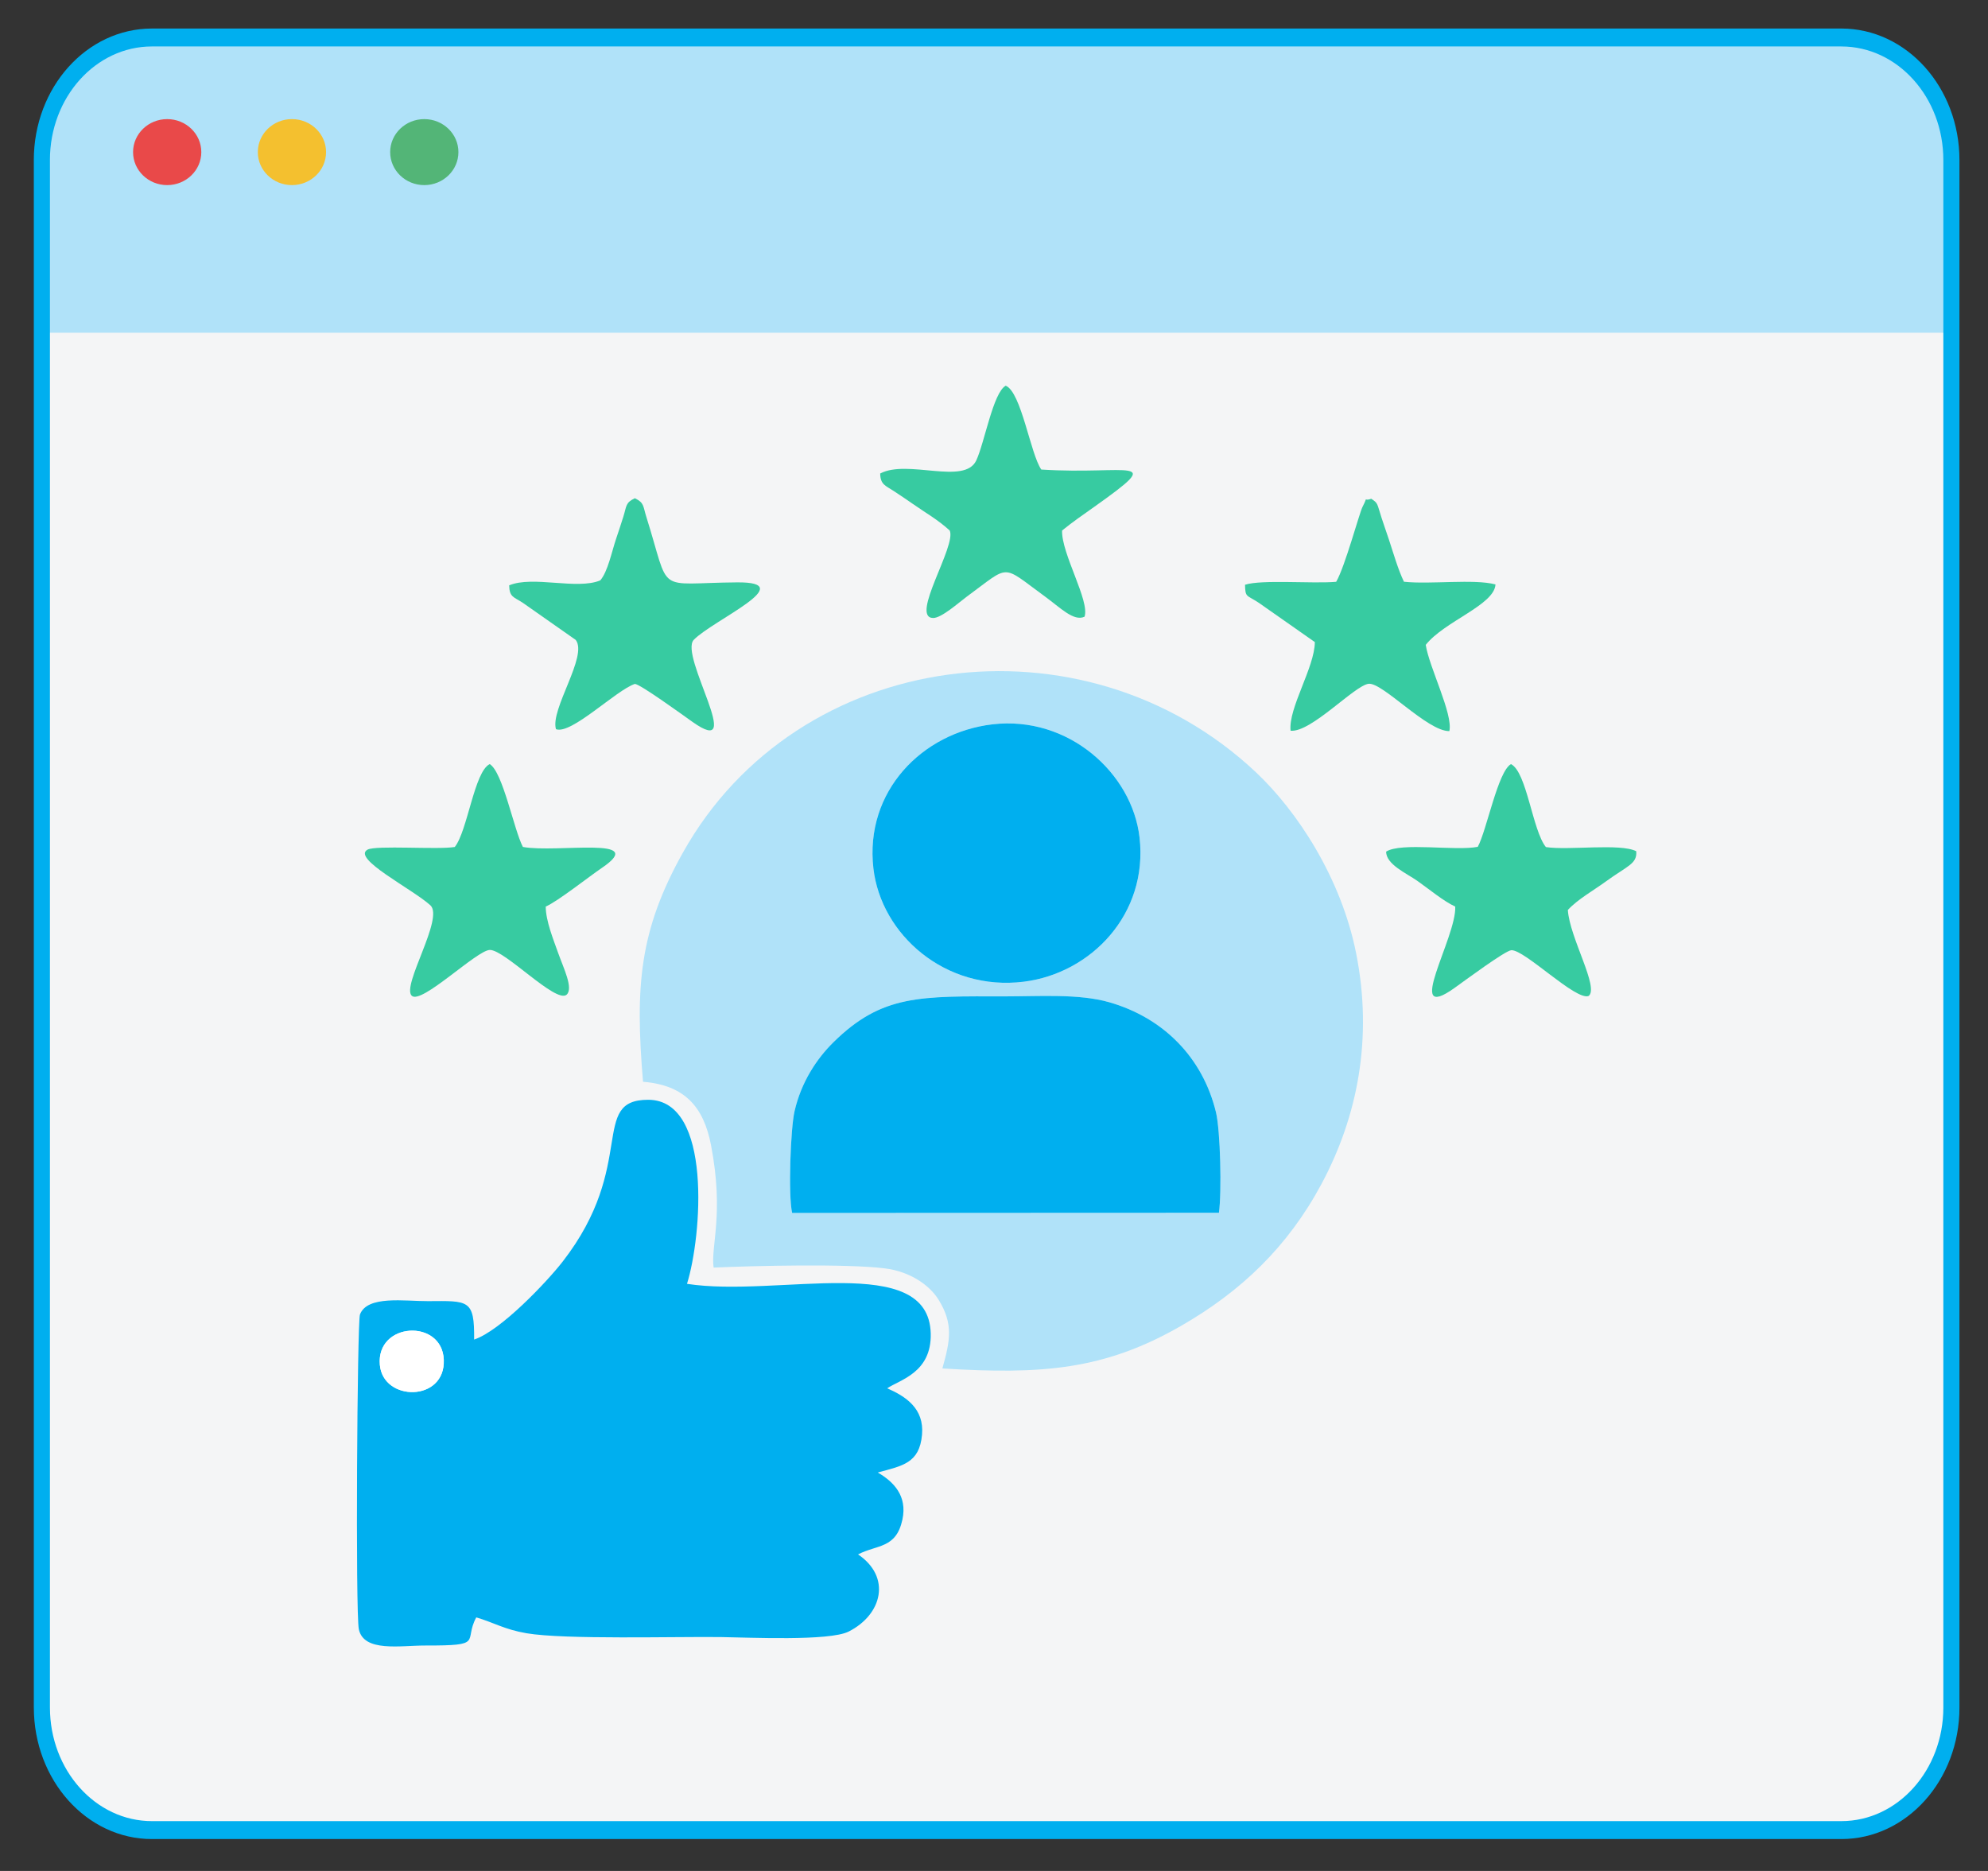 <?xml version="1.0" encoding="UTF-8"?>
<!DOCTYPE svg PUBLIC "-//W3C//DTD SVG 1.1//EN" "http://www.w3.org/Graphics/SVG/1.1/DTD/svg11.dtd">
<!-- Creator: CorelDRAW 2019 (64-Bit) -->
<svg xmlns="http://www.w3.org/2000/svg" xml:space="preserve" width="8.5in" height="8in" version="1.1" style="shape-rendering:geometricPrecision; text-rendering:geometricPrecision; image-rendering:optimizeQuality; fill-rule:evenodd; clip-rule:evenodd"
viewBox="0 0 8500 8000"
 xmlns:xlink="http://www.w3.org/1999/xlink"
 xmlns:xodm="http://www.corel.com/coreldraw/odm/2003">
 <rect x="0" y="0" width="8500" height="8000" fill="#333333" stroke="none"/>
 <defs>
  <style type="text/css">
   <![CDATA[
    .str0 {stroke:black;stroke-width:3;stroke-miterlimit:2.613}
    .fil0 {fill:none}
    .fil3 {fill:none;fill-rule:nonzero}
    .fil9 {fill:#00AFEF}
    .fil10 {fill:#37CBA1}
    .fil8 {fill:#B0E2F9}
    .fil11 {fill:white}
    .fil4 {fill:#00AFEF;fill-rule:nonzero}
    .fil7 {fill:#53B577;fill-rule:nonzero}
    .fil2 {fill:#B0E2F9;fill-rule:nonzero}
    .fil5 {fill:#E94949;fill-rule:nonzero}
    .fil6 {fill:#F4C02F;fill-rule:nonzero}
    .fil1 {fill:#F4F5F6;fill-rule:nonzero}
   ]]>
  </style>
   <clipPath id="id0">
    <path d="M-37226.31 -3308.85l32800.01 0 0 -21485.48 -32800.01 0 0 21485.48z"/>
   </clipPath>
   <clipPath id="id1">
    <path d="M-37226.31 -3308.85l32800.01 0 0 -21485.48 -32800.01 0 0 21485.48z"/>
   </clipPath>
    <clipPath id="id2" style="clip-rule:nonzero">
     <path d="M7872.89 7825.23l-7223.17 0c-259.93,0 -470.64,-234.75 -470.64,-524.29l0 -6616.4c0,-289.54 210.71,-524.28 470.64,-524.28l7223.17 0c259.9,0 470.6,234.73 470.6,524.28l0 6616.4c0,289.52 -210.7,524.29 -470.6,524.29z"/>
    </clipPath>
 </defs>
 <g id="Layer_x0020_1">
  <g>
  </g>
  <g style="clip-path:url(#id0)">
   <g>
   </g>
  </g>
  <polygon class="fil0" points="-37226.31,-3308.85 -4426.3,-3308.85 -4426.3,-24794.33 -37226.31,-24794.33 "/>
  <g style="clip-path:url(#id1)">
   <path id="1" class="fil0 str0" d="M-37226.31 -24794.33l32800.01 21485.48m0 -21485.48l-32800.01 21485.48"/>
  </g>
  <g>
   <path class="fil1" d="M7872.89 7825.23l-7223.17 0c-259.93,0 -470.64,-234.75 -470.64,-524.29l0 -6616.4c0,-289.54 210.71,-524.28 470.64,-524.28l7223.17 0c259.9,0 470.6,234.73 470.6,524.28l0 6616.4c0,289.52 -210.7,524.29 -470.6,524.29z"/>
   <g>
   </g>
   <g style="clip-path:url(#id2)">
    <g>
     <path id="_1" class="fil2" d="M8479.87 1422.67l-8276.45 0 0 -757.56c0,-293.52 213.61,-531.47 477.1,-531.47l7322.3 0c263.47,0 477.06,237.95 477.06,531.47l0 757.56 -0.01 0z"/>
    </g>
   </g>
   <path class="fil3" d="M7872.89 7825.23l-7223.17 0c-259.93,0 -470.64,-234.75 -470.64,-524.29l0 -6616.4c0,-289.54 210.71,-524.28 470.64,-524.28l7223.17 0c259.9,0 470.6,234.73 470.6,524.28l0 6616.4c0,289.52 -210.7,524.29 -470.6,524.29z"/>
   <g>
    <path class="fil4" d="M649.71 7786.87l7223.17 0 0 76.7 -7223.17 0 0 0 0 -76.7zm-505.07 -485.93l68.86 0 0 0 0.57 25.04 1.69 24.69 2.77 24.33 3.83 23.92 4.87 23.49 5.88 23.05 6.85 22.56 7.81 22.06 8.73 21.52 9.64 20.96 10.5 20.35 11.35 19.72 12.16 19.06 12.96 18.37 13.72 17.63 14.45 16.89 15.16 16.11 15.84 15.27 16.48 14.43 17.11 13.56 17.7 12.63 18.26 11.7 18.8 10.72 19.31 9.73 19.8 8.7 20.26 7.64 20.69 6.55 21.1 5.43 21.48 4.28 21.82 3.09 22.17 1.87 22.48 0.63 0 76.7 -25.96 -0.73 -25.65 -2.17 -25.28 -3.57 -24.88 -4.95 -24.44 -6.28 -23.98 -7.59 -23.48 -8.85 -22.96 -10.08 -22.38 -11.27 -21.78 -12.43 -21.15 -13.56 -20.49 -14.64 -19.8 -15.69 -19.08 -16.7 -18.31 -17.68 -17.54 -18.63 -16.72 -19.53 -15.87 -20.41 -14.99 -21.25 -14.07 -22.06 -13.14 -22.83 -12.16 -23.57 -11.16 -24.27 -10.12 -24.93 -9.05 -25.56 -7.94 -26.15 -6.81 -26.72 -5.64 -27.24 -4.44 -27.71 -3.21 -28.15 -1.95 -28.56 -0.65 -28.91 0 0 0 -0.01zm68.86 -6616.4l0 6616.4 -68.86 0 0 -6616.4 0 0 68.86 0zm436.22 -562.62l0 76.7 0 0 -22.48 0.63 -22.17 1.87 -21.83 3.08 -21.48 4.28 -21.1 5.43 -20.69 6.55 -20.26 7.64 -19.8 8.7 -19.31 9.73 -18.8 10.72 -18.27 11.69 -17.7 12.63 -17.11 13.56 -16.48 14.43 -15.84 15.29 -15.16 16.09 -14.45 16.89 -13.72 17.64 -12.96 18.36 -12.16 19.06 -11.35 19.72 -10.5 20.35 -9.64 20.94 -8.73 21.51 -7.81 22.06 -6.85 22.56 -5.88 23.05 -4.87 23.49 -3.83 23.92 -2.77 24.33 -1.69 24.69 -0.57 25.04 -68.86 0 0.65 -28.91 1.94 -28.56 3.21 -28.15 4.45 -27.71 5.64 -27.23 6.81 -26.72 7.94 -26.15 9.05 -25.56 10.12 -24.93 11.16 -24.26 12.16 -23.57 13.14 -22.83 14.08 -22.04 14.98 -21.25 15.87 -20.41 16.72 -19.53 17.54 -18.61 18.31 -17.68 19.08 -16.7 19.8 -15.69 20.49 -14.63 21.15 -13.55 21.78 -12.43 22.39 -11.28 22.95 -10.07 23.48 -8.85 23.98 -7.59 24.44 -6.28 24.88 -4.94 25.28 -3.57 25.64 -2.17 25.96 -0.73 0 0 0.01 -0.02zm7223.17 76.7l-7223.17 0 0 -76.7 7223.17 0 0 0 0 76.7zm505.04 485.92l-68.86 0 0 0 -0.57 -25.04 -1.69 -24.69 -2.77 -24.33 -3.83 -23.92 -4.87 -23.5 -5.87 -23.05 -6.85 -22.55 -7.81 -22.06 -8.73 -21.52 -9.63 -20.94 -10.51 -20.35 -11.34 -19.72 -12.16 -19.05 -12.96 -18.36 -13.71 -17.64 -14.45 -16.87 -15.16 -16.11 -15.83 -15.27 -16.48 -14.43 -17.11 -13.56 -17.7 -12.63 -18.26 -11.7 -18.81 -10.72 -19.31 -9.74 -19.8 -8.69 -20.25 -7.64 -20.69 -6.55 -21.09 -5.42 -21.47 -4.28 -21.82 -3.09 -22.17 -1.87 -22.48 -0.63 0 -76.7 25.95 0.73 25.64 2.17 25.28 3.57 24.88 4.94 24.44 6.28 23.98 7.59 23.48 8.85 22.94 10.09 22.39 11.26 21.78 12.43 21.15 13.55 20.49 14.64 19.8 15.69 19.08 16.7 18.31 17.68 17.53 18.62 16.72 19.53 15.87 20.41 14.98 21.25 14.08 22.06 13.14 22.83 12.16 23.57 11.15 24.26 10.12 24.92 9.05 25.57 7.94 26.15 6.8 26.72 5.64 27.22 4.45 27.71 3.21 28.15 1.95 28.56 0.65 28.91 0 0 -0.03 -0zm-68.86 6616.4l0 -6616.4 68.86 0 0 6616.4 0 0 -68.86 0zm-436.17 562.63l0 -76.7 0 0 22.47 -0.63 22.17 -1.87 21.83 -3.09 21.47 -4.28 21.08 -5.43 20.69 -6.55 20.26 -7.64 19.8 -8.7 19.31 -9.73 18.8 -10.72 18.26 -11.69 17.7 -12.64 17.11 -13.56 16.48 -14.43 15.83 -15.28 15.16 -16.1 14.45 -16.88 13.71 -17.63 12.96 -18.37 12.16 -19.06 11.35 -19.72 10.49 -20.35 9.63 -20.95 8.73 -21.52 7.81 -22.06 6.85 -22.56 5.87 -23.05 4.87 -23.49 3.83 -23.92 2.77 -24.33 1.69 -24.69 0.57 -25.04 68.86 0 -0.65 28.91 -1.94 28.56 -3.21 28.15 -4.45 27.71 -5.64 27.24 -6.8 26.72 -7.94 26.15 -9.05 25.57 -10.12 24.93 -11.15 24.27 -12.17 23.57 -13.13 22.83 -14.07 22.06 -14.98 21.25 -15.87 20.41 -16.72 19.53 -17.54 18.62 -18.32 17.68 -19.07 16.7 -19.8 15.68 -20.49 14.63 -21.15 13.56 -21.78 12.43 -22.39 11.26 -22.94 10.09 -23.48 8.85 -23.98 7.58 -24.44 6.28 -24.88 4.95 -25.28 3.57 -25.65 2.17 -25.95 0.73 0 0 0.04 0.02z"/>
   </g>
   <path class="fil5" d="M860.73 650.42c0,77.93 -65.34,141.08 -145.91,141.08 -80.57,0 -145.9,-63.15 -145.9,-141.08 0,-77.93 65.33,-141.1 145.9,-141.1 80.57,0 145.91,63.17 145.91,141.1z"/>
   <path class="fil6" d="M1394.13 650.42c0,77.93 -65.33,141.08 -145.91,141.08 -80.57,0 -145.9,-63.15 -145.9,-141.08 0,-77.93 65.33,-141.1 145.9,-141.1 80.58,0 145.91,63.17 145.91,141.1z"/>
   <path class="fil7" d="M1960.02 650.42c0,77.93 -65.32,141.08 -145.9,141.08 -80.57,0 -145.9,-63.15 -145.9,-141.08 0,-77.93 65.31,-141.1 145.9,-141.1 80.58,0 145.9,63.17 145.9,141.1z"/>
   <g>
    <path class="fil8" d="M3386.96 5186.42c-17.29,-74.84 -6.9,-360.08 10.2,-434.67 28.72,-125.37 94.78,-224.63 166.28,-295.13 208.22,-205.31 371.86,-196.48 736.65,-196.22 142.5,0.1 312.25,-12.16 442.26,25.01 231.39,66.13 399.73,235.76 456.63,470.09 19.18,79.03 25.07,342.84 12.73,430.22l-1824.74 0.72 -0.01 -0.01zm855.91 -2089.17c325.84,-38.37 598.12,209.44 629.44,483.65 37.45,327.81 -207.84,581.16 -495.13,616.81 -334.94,41.57 -609.91,-201.15 -642.75,-484.22 -38.33,-330.28 209.12,-580.98 508.45,-616.25l-0.01 0.01zm-213.64 2754.07c426.15,26.65 692.21,6.31 1018.86,-181.03 258.75,-148.39 458.35,-339.63 601.88,-607.27 154.89,-288.83 220.56,-623.98 148.39,-986.94 -64.09,-322.36 -252.18,-608.28 -429.05,-774.52 -738.44,-694.07 -1959.67,-531.5 -2449.32,343.91 -185.69,331.99 -205.22,569.4 -170.64,980.1 179.02,14.37 259.65,108.35 290.88,271.76 56.58,296.25 -1.93,429.87 10.91,522.78 175.42,-7.89 568.49,-17.08 731.88,3.31 109.69,13.69 192.19,72.83 230.09,134.2 63.93,103.5 49.51,175.13 16.14,293.71l-0.01 -0z"/>
    <path class="fil9" d="M1624.09 5835.74c-15.9,-183.23 266.43,-198.15 273.42,-21.54 7.16,181.13 -259.67,179.96 -273.42,21.54zm1313.25 -346.16c63.19,-201.54 110,-786.58 -165.57,-787.01 -253.04,-0.39 -45.27,277.94 -365.28,690.97 -66.92,86.38 -265.19,296.24 -379.34,334.3 1.96,-172.56 -23.94,-165.35 -197.61,-164.33 -98.7,0.57 -259.5,-25.82 -290.51,57.35 -11.74,31.48 -19.5,1277.16 -4.73,1345.86 21.25,98.84 177.49,69.15 283.74,69.35 256.6,0.48 162.12,-16.39 218.31,-120.34 75.6,22.41 120.82,51.79 215.09,67.89 162.15,27.69 639.12,13.84 830.58,16.3 117.75,1.51 464.01,18.27 546.69,-23.62 144,-72.96 182.83,-233.45 40,-329.81 81.1,-42.4 162.79,-23.78 189.67,-148.82 22.02,-102.43 -38.74,-162.58 -105.31,-201.41 105.31,-28.76 178.36,-39.45 189.19,-161.76 9.97,-112.63 -71.06,-164.15 -148.85,-198.3 55.08,-37.02 189.76,-66.77 186.04,-233.73 -7.81,-352.37 -654.34,-152.93 -1042.15,-212.91l0.05 0.01z"/>
    <path class="fil9" d="M3386.96 5186.42l1824.74 -0.72c12.34,-87.39 6.46,-351.2 -12.73,-430.22 -56.9,-234.32 -225.25,-403.95 -456.63,-470.09 -130.01,-37.15 -299.76,-24.91 -442.26,-25.01 -364.78,-0.25 -528.43,-9.08 -736.65,196.22 -71.49,70.5 -137.56,169.77 -166.28,295.13 -17.09,74.6 -27.48,359.83 -10.2,434.67l0.01 0.01z"/>
    <path class="fil9" d="M4242.87 3097.26c-299.33,35.26 -546.78,285.96 -508.45,616.24 32.84,283.07 307.81,525.8 642.75,484.22 287.29,-35.66 532.58,-288.99 495.13,-616.8 -31.32,-274.2 -303.59,-522.03 -629.44,-483.66l0.01 -0z"/>
    <path class="fil10" d="M5926.71 3641.44c-0.47,54.85 87.22,92.56 133.69,125.29 49.61,34.94 112.21,87.14 161.67,109.65 6.38,131.46 -223.69,505.49 -3.17,348.09 45.48,-32.47 217.28,-160.04 243,-161.48 56.61,-3.14 275.78,217 330.49,195.66 46.3,-35.05 -81.33,-249.11 -88.83,-367.75 42.18,-45.74 109.64,-83.33 160.59,-120.48 94.1,-68.63 136.5,-76.14 131.82,-130.69 -68.04,-34.94 -289.76,-2.79 -386.24,-17.74 -57.66,-71.33 -81.4,-321 -149.38,-354.81 -56.35,32.21 -103.04,281.63 -141.85,353.75 -95.78,18.72 -327.63,-20.4 -391.78,20.48l-0.01 0.02z"/>
    <path class="fil10" d="M4541.13 2268.38c47.82,-38.66 88.11,-66.15 137.14,-100.92 314.48,-223.08 147.56,-135.96 -225.98,-159.71 -46.36,-65.96 -85.43,-331.59 -152.21,-358.51 -53.86,29.23 -90.49,244 -125.91,319.55 -50.08,106.81 -293.72,-6.14 -410.76,55.84 0.56,47.69 23.37,52.19 56.87,74.22 31.2,20.52 52.36,34.63 81.26,54.87 57.34,40.15 108.15,68.09 159.07,114.68 30.41,64.41 -171.11,372.57 -70.85,374.07 35.98,0.54 111.05,-67.21 143.31,-90.83 190,-139.16 144.65,-139.43 334.98,-0.91 65.78,47.87 122.95,107.85 169.05,86.28 23.58,-67.02 -99.26,-269.72 -95.96,-368.61l0 0z"/>
    <path class="fil10" d="M1944.47 3621.61c-71.47,12.18 -337.13,-8.1 -372.84,11.28 -69.1,37.5 190.79,167.88 268.22,237.77 60.32,54.46 -123.78,344.1 -79.42,386.99 40.71,39.36 278.58,-195.28 334,-195.81 64.29,-0.63 281.24,229.28 327.93,191.7 30.5,-27.2 -12.33,-112.32 -35.94,-179.01 -20.05,-56.69 -53.07,-137.33 -53.02,-198.2 51.28,-22.15 182.72,-126.44 240.47,-165.66 202.8,-137.73 -192.06,-62.56 -338.13,-89.21 -38.65,-73.62 -85.54,-320.59 -141.9,-354.26 -66.09,31.67 -94.65,286.09 -149.38,354.41l0 0z"/>
    <path class="fil10" d="M5323.29 2500.39c1.18,55.74 6.3,42.36 58.85,77.08l239.63 167.93c-0.33,107.67 -114.18,282.85 -103.65,379.09 87.48,8.59 272.72,-192.87 333.24,-200.64 59.09,-7.58 251.7,203.74 345.57,202.33 16.66,-72.52 -86.3,-272.72 -100.94,-368.8 79.7,-101.04 293.72,-170.45 298.17,-258.44 -92.78,-24.46 -277.68,0.64 -391.35,-11.48 -25.39,-52.7 -45.5,-123.39 -64.52,-181.03 -11.31,-34.25 -20.16,-58.09 -31.02,-91.69 -20.47,-63.3 -14.27,-62.44 -44.41,-82.14 -38.64,14.09 -9.56,-18.35 -36.85,33.98 -13.85,26.55 -74.94,255.74 -112.96,321.14 -99.83,8.87 -318.88,-10.56 -389.74,12.66l-0.01 -0z"/>
    <path class="fil10" d="M2177.07 2502.85c0.9,50.77 19.64,49.5 57.27,73.97l227.23 159.39c53.31,68.6 -110.06,296.66 -84.46,381.67 65.17,24.63 256.47,-166.46 337.25,-193.52 21.6,-0.17 206.16,133.76 245.9,161.95 234.68,166.54 -58.93,-284.37 6.33,-350.83 83.22,-84.73 457.24,-247.43 184.94,-245.34 -355.87,2.72 -281.76,57.49 -388.09,-280.19 -14.48,-46 -8.46,-60.03 -49.07,-79.64 -40.75,19.31 -34.69,32.99 -49.27,79.25 -9.08,28.82 -20.43,63.46 -30.52,93.18 -19.06,56.23 -35.44,140.54 -67.94,178.84 -99.43,41.76 -288.12,-21.36 -389.55,21.27l-0.02 -0.01z"/>
    <path class="fil11" d="M1624.09 5835.74c13.74,158.42 280.57,159.6 273.42,-21.54 -6.98,-176.62 -289.3,-161.7 -273.42,21.54z"/>
   </g>
  </g>
 </g>
</svg>
